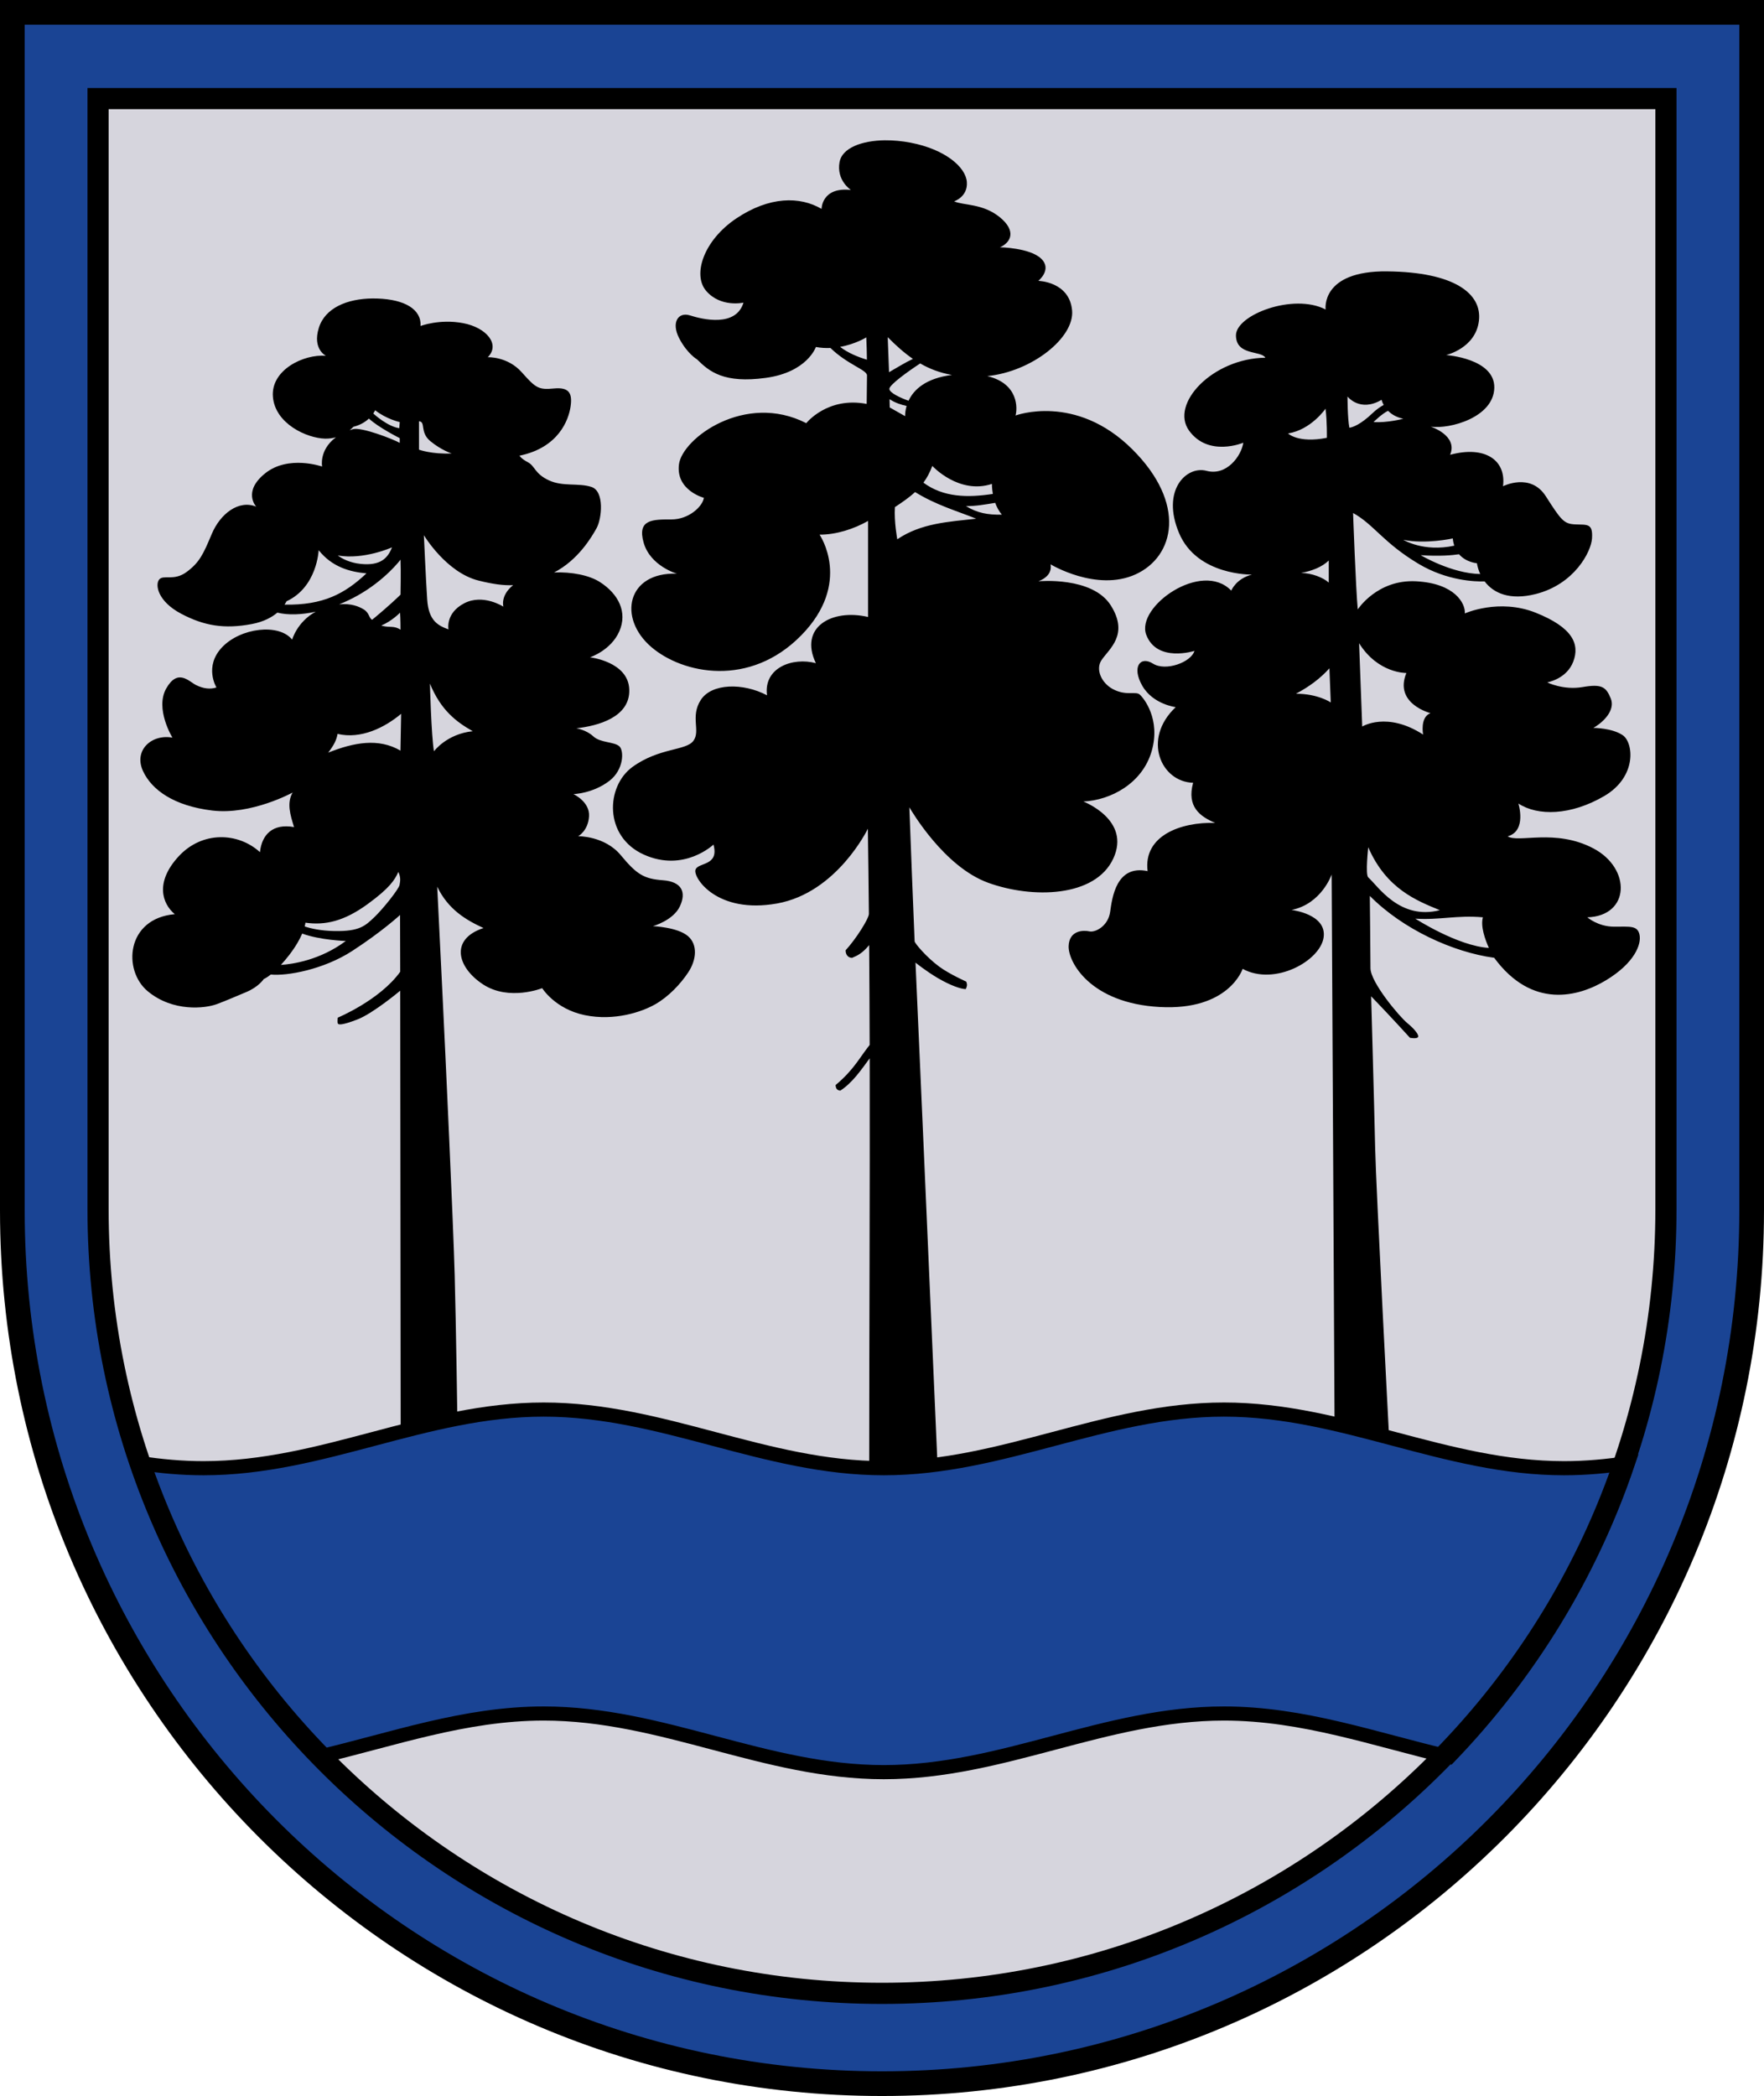 <?xml version="1.0" encoding="UTF-8" standalone="no"?>
<svg
   xmlns:dc="http://purl.org/dc/elements/1.1/"
   xmlns:cc="http://creativecommons.org/ns#"
   xmlns:rdf="http://www.w3.org/1999/02/22-rdf-syntax-ns#"
   xmlns:svg="http://www.w3.org/2000/svg"
   xmlns="http://www.w3.org/2000/svg"
   width="500"
   height="594"
   viewBox="0 0 132.292 157.162"
   version="1.1"
   id="svg847">
  <defs
     id="defs841" />
  <g
     id="layer1"
     transform="translate(-20.643,-42.695)">
    <path
       id="path858"
       style="opacity:1;fill:#1a4494;fill-opacity:1;fill-rule:evenodd;stroke:#000000;stroke-width:1.852;stroke-miterlimit:4;stroke-dasharray:none"
       d="m 21.569,43.621 v 89.847 c 0,36.155 29.2,65.464 65.22,65.464 36.02,0 65.22,-29.309 65.22,-65.464 V 43.621 Z" />
    <path
       id="path861"
       style="opacity:1;fill:#d6d5dd;fill-opacity:1;fill-rule:evenodd;stroke:none;stroke-width:1.587;stroke-miterlimit:4;stroke-dasharray:none"
       d="m 27.997,50.087 v 83.282 c 0,32.47 26.322,58.792 58.792,58.792 32.47,0 58.792,-26.322 58.792,-58.792 V 50.087 Z" />
    <path
       id="path869"
       style="font-variation-settings:normal;opacity:1;vector-effect:none;fill:#1a4494;fill-opacity:1;stroke:#000000;stroke-width:4;stroke-linecap:butt;stroke-linejoin:miter;stroke-miterlimit:8.5;stroke-dasharray:none;stroke-dashoffset:0;stroke-opacity:1;stop-color:#000000;stop-opacity:1"
       d="m 231.76,559.953 c -33.708,0 -62.551,16.592 -96.26,16.592 -6.176,0 -12.187,-0.561 -18.096,-1.471 10.602,31.46 28.058,59.761 50.588,83.145 21.013,-4.916 41.313,-12.266 63.768,-12.266 33.708,0 62.551,16.592 96.26,16.592 33.708,0 62.551,-16.592 96.26,-16.592 22.455,0 42.755,7.35 63.768,12.266 22.53,-23.383 39.986,-51.685 50.588,-83.145 -5.909,0.91 -11.92,1.471 -18.096,1.471 -33.708,0 -62.551,-16.592 -96.26,-16.592 -33.708,0 -62.551,16.592 -96.26,16.592 -33.708,0 -62.551,-16.592 -96.26,-16.592 z"
       transform="scale(0.265)" />
    <path
       id="path874"
       style="font-variation-settings:normal;opacity:1;vector-effect:none;fill:#000000;fill-opacity:1;stroke:none;stroke-width:0.5;stroke-linecap:butt;stroke-linejoin:miter;stroke-miterlimit:8.5;stroke-dasharray:none;stroke-dashoffset:0;stroke-opacity:1;stop-color:#000000;stop-opacity:1"
       d="m 328.449,200.807 c -6.805,0.057 -12.256,2.241 -12.959,6.158 -0.938,5.223 3.215,7.9 3.215,7.9 -8.304,-0.938 -8.303,5.357 -8.303,5.357 -6.161,-3.616 -14.789,-3.558 -24.107,2.68 -9.287,6.216 -12.458,15.937 -8.572,20.49 4.12,4.827 10.58,3.348 10.58,3.348 -2.143,7.098 -11.785,4.689 -15.133,3.617 -3.348,-1.071 -5.357,2.008 -3.08,6.428 2.277,4.42 5.088,6.027 5.088,6.027 3.482,3.482 7.634,6.83 19.42,5.223 11.786,-1.607 14.193,-8.742 14.193,-8.742 1.423,0.264 2.809,0.334 4.123,0.277 4.871,4.734 10.347,6.179 10.348,7.773 9e-4,1.623 -0.092,8.059 -0.092,8.059 -11.116,-2.143 -17.098,5.445 -17.098,5.445 -17.277,-8.839 -35.09,4.286 -36.027,11.652 -0.938,7.366 7.053,9.473 7.053,9.473 -0.379,2.462 -4.261,6.115 -9.17,6.115 -5.303,0 -9.771,-0.055 -7.877,6.574 1.894,6.629 9.414,8.775 9.414,8.775 -14.097,-0.522 -16.834,12.533 -7.232,20.76 8.91,7.634 27.839,11.494 42.367,-3.262 14.675,-14.905 5.232,-28.545 5.232,-28.545 4.742,0.015 9.711,-1.604 13.732,-3.883 v 27.178 c -10.299,-2.406 -19.622,2.923 -14.773,13.07 -6.541,-1.764 -14.861,1.254 -13.826,9.09 -6.819,-3.599 -15.721,-3.409 -18.752,1.326 -3.03,4.735 10e-4,8.714 -2.082,11.555 -2.083,2.841 -9.66,1.894 -17.236,7.387 -7.576,5.493 -8.144,19.697 3.221,24.811 11.364,5.114 19.697,-2.84 19.697,-2.84 1.705,6.25 -4.545,4.924 -5.113,7.197 -0.568,2.273 6.112,12.512 23.105,9.471 16.993,-3.041 25.697,-21.15 25.697,-21.15 0.122,8.029 0.218,16.057 0.293,24.086 0.012,1.307 -3.631,7.092 -6.582,10.297 -0.045,1.109 0.596,2.126 1.805,2.158 1.617,-0.67 2.966,-1.34 4.85,-3.617 0.071,9.418 0.116,18.836 0.141,28.254 -2.957,3.709 -4.443,6.997 -9.639,11.346 0.046,0.828 0.302,1.5 1.35,1.576 3.505,-2.306 5.821,-5.801 8.299,-9.135 0.082,38.702 -0.139,77.402 -0.137,116.104 l 19.318,-1.514 c -2.025,-47.224 -6.215,-141.674 -6.215,-141.674 -10e-6,0 2.919,2.374 6.279,4.354 3.716,2.189 6.678,3.141 7.945,3.141 0.263,-0.597 0.553,-1.182 0.121,-2.127 0,0 -4.777,-2.133 -7.594,-4.203 -3.634,-2.67 -6.978,-6.647 -7,-7.191 -0.52,-12.639 -1.021,-25.276 -1.492,-37.914 0.631,1.01 9.786,16.792 22.287,21.338 12.501,4.546 30.304,4.167 35.418,-6.818 5.114,-10.985 -8.459,-16.162 -8.459,-16.162 7.766,-0.379 16.667,-5.114 19.318,-14.205 2.652,-9.091 -2.274,-15.153 -3.41,-16.1 -1.136,-0.947 -3.843,0.484 -7.576,-1.516 -3.216,-1.722 -4.925,-5.558 -3.219,-8.145 2.116,-3.209 7.905,-7.196 2.65,-15.529 -5.215,-8.271 -20.455,-6.82 -20.455,-6.82 2.727,-1.119 3.758,-2.76 3.41,-4.797 0,0 13.005,7.862 24.055,2.84 11.05,-5.022 14.545,-20.023 -0.947,-35.418 -16.024,-15.923 -33.02,-9.533 -33.02,-9.533 0.534,-1.861 0.967,-9.031 -8,-11.152 12.624,-1.259 24.686,-10.872 24.008,-18.551 -0.727,-8.23 -9.564,-8.393 -9.564,-8.393 0,0 4.019,-3.215 0.805,-6.295 -3.214,-3.08 -11.652,-3.213 -11.652,-3.213 3.08,-1.339 4.769,-4.634 -0.133,-8.572 -4.79,-3.849 -10.204,-3.241 -12.857,-4.42 0,0 3.94,-1.267 3.615,-5.49 -0.325,-4.223 -6.161,-9.242 -15.938,-11.117 -2.444,-0.469 -4.862,-0.685 -7.131,-0.666 z m 142.029,37.084 c -18.94,-0.189 -17.426,10.797 -17.426,10.797 -9.091,-4.735 -25.485,1.513 -25.379,7.387 0.104,5.729 7.077,4.154 8.334,6.25 -14.963,0.189 -27.084,13.068 -21.592,20.645 5.493,7.576 15.34,3.41 15.34,3.41 -0.568,3.788 -4.734,9.47 -10.416,7.955 -5.682,-1.515 -12.88,5.491 -7.766,17.613 5.114,12.122 20.645,11.744 20.645,11.744 -4.546,1.136 -5.871,4.545 -5.871,4.545 -8.334,-8.713 -27.085,4.545 -24.055,12.5 3.03,7.955 13.637,4.547 13.637,4.547 -0.947,3.22 -8.144,5.871 -11.742,3.598 -3.599,-2.273 -6.057,0.954 -3.031,6.25 3.03,5.303 9.471,6.062 9.471,6.062 -9.61,9.063 -4.131,21.183 4.924,21.402 -1.854,6.803 1.953,9.543 6.252,11.363 -9.76,-0.316 -20.39,3.634 -19.131,13.637 -8.902,-1.894 -10.037,7.577 -10.605,11.555 -0.568,3.977 -4.168,5.871 -5.873,5.492 -1.705,-0.379 -5.716,-0.325 -5.871,4.168 -0.155,4.493 6.115,16.153 25.76,17.234 19.645,1.081 23.484,-10.795 23.484,-10.795 9.091,4.924 21.971,-2.273 22.918,-8.902 0.947,-6.629 -9.09,-7.766 -9.09,-7.766 8.523,-1.705 11.363,-10.039 11.363,-10.039 l 0.82,155.375 15.469,4.482 c 0,0 -3.728,-70.976 -3.979,-82.391 -0.268,-12.221 -1.135,-42.994 -1.135,-42.994 5.493,5.682 10.984,11.742 10.984,11.742 0,0 1.895,0.379 2.273,-0.189 0.379,-0.568 -0.948,-2.272 -3.031,-3.977 -2.238,-1.831 -10.416,-11.554 -10.416,-15.531 0,-3.977 -0.189,-20.457 -0.189,-20.457 9.378,9.479 23.583,15.946 35.201,17.518 10.732,14.593 23.84,11.075 31.658,6.348 8.144,-4.925 10.037,-10.227 9.469,-12.879 -0.568,-2.652 -2.652,-2.273 -7.197,-2.273 -4.546,0 -7.576,-2.65 -7.576,-2.65 12.122,-0.379 12.501,-13.828 1.705,-19.51 -10.79,-5.678 -21.281,-1.433 -24.244,-3.408 5.493,-1.515 3.031,-9.281 3.031,-9.281 5.493,3.599 14.827,3.395 24.244,-2.084 9.417,-5.479 8.333,-15.151 5.303,-17.234 -3.03,-2.083 -8.334,-2.084 -8.334,-2.084 3.03,-1.705 6.252,-5.114 4.926,-8.334 -1.326,-3.22 -2.462,-4.168 -7.955,-3.221 -5.493,0.947 -10.039,-1.324 -10.039,-1.324 0,0 5.491,-0.896 7.387,-5.873 1.896,-4.977 -0.19,-9.659 -10.607,-13.826 -10.417,-4.167 -20.076,0.189 -20.076,0.189 0.189,-2.841 -2.841,-8.524 -13.826,-9.092 -10.985,-0.568 -16.479,7.955 -16.479,7.955 -0.568,-5.872 -1.326,-27.273 -1.326,-27.273 5.872,3.22 8.539,8.419 18.562,14.395 8.047,4.798 16.001,5.036 18.676,4.965 2.482,3.288 7.061,5.44 14.469,3.559 10.932,-2.776 15.66,-11.941 15.91,-15.721 0.289,-4.366 -1.354,-3.828 -4.734,-3.977 -3.216,-0.141 -3.978,-1.137 -8.334,-7.955 -4.356,-6.819 -12.121,-2.842 -12.121,-2.842 0.956,-7.393 -5.097,-11.563 -14.963,-8.902 2.273,-5.493 -5.494,-7.955 -5.494,-7.955 5.493,0.758 17.805,-2.651 17.994,-10.984 0.189,-8.334 -13.637,-9.281 -13.637,-9.281 0,0 8.334,-1.895 9.281,-9.66 0.947,-7.766 -7.009,-13.826 -25.949,-14.016 z m -287.193,7.672 c -7.173,0.081 -13.402,2.672 -15.16,8.322 -1.875,6.027 2.01,7.9 2.01,7.9 -6.295,-0.536 -15.67,4.018 -15,11.652 0.67,7.634 9.641,11.651 14.73,11.785 1.167,0.031 2.217,-0.134 3.148,-0.398 -0.064,0.042 -0.201,0.131 -0.201,0.131 -4.688,3.616 -3.75,8.17 -3.75,8.17 0,0 -9.51,-3.348 -16.072,1.875 -6.562,5.223 -2.588,9.465 -2.588,9.465 -4.955,-2.009 -10.179,2.009 -12.59,7.768 -2.411,5.759 -3.482,8.036 -7.098,10.715 -3.616,2.679 -6.562,0.669 -7.768,2.143 -1.205,1.473 -0.402,6.16 6.16,9.643 6.563,3.482 12.322,4.419 20.09,2.945 3.397,-0.644 5.691,-1.954 7.199,-3.225 3.052,0.758 6.849,0.618 10.857,-0.266 -5.29,2.877 -6.674,7.91 -6.674,7.91 -3.75,-4.688 -14.597,-3.349 -19.82,2.143 -5.223,5.491 -1.607,11.385 -1.607,11.385 -1.763,0.582 -3.728,0.335 -5.76,-0.67 -2.032,-1.005 -5.157,-4.821 -8.438,0.938 -3.281,5.758 1.742,13.93 1.742,13.93 -5.893,-1.071 -11.073,3.592 -8.305,9.508 2.483,5.306 8.723,9.801 19.555,11.117 11.074,1.346 22.768,-5.09 22.768,-5.09 -1.748,3.024 -0.632,6.406 0.4,9.777 -5.948,-1.074 -9.123,2.038 -9.643,7.098 -6.161,-5.625 -16.351,-6.061 -23.035,1.205 -6.69,7.273 -4.678,13.335 -1.072,16.34 -13.795,1.205 -14.794,15.915 -7.633,21.83 7.161,5.915 16.267,4.847 19.553,3.615 3.286,-1.232 5.047,-2.07 8.17,-3.348 3.688,-1.509 5.09,-3.75 5.09,-3.75 0,0 0.714,-0.263 1.994,-1.271 4.546,0.468 14.931,-1.397 23.051,-6.676 C 186.217,424.569 191.115,420 191.115,420 l 0.045,16.072 c -5.759,8.036 -17.678,12.99 -17.678,12.99 0,0 -0.134,1.206 0,1.607 0.134,0.402 0.937,0.669 5.49,-1.072 4.554,-1.741 12.188,-8.17 12.188,-8.17 l 0.137,125.457 16.037,-4.42 c 0,0 -0.379,-26.326 -0.758,-40.531 -0.379,-14.205 -2.653,-63.262 -3.41,-78.604 C 202.408,427.988 201.629,412 201.629,412 c 3.125,6.5 8.208,9.453 13.104,11.705 -9.531,3.111 -7.518,11.105 -0.135,15.938 7.366,4.822 16.742,1.072 16.742,1.072 0,0 3.615,5.892 12.053,7.633 8.438,1.741 16.205,-0.937 19.955,-3.08 3.75,-2.143 7.176,-5.745 9.375,-9.107 2.277,-3.482 2.68,-7.767 -0.133,-10.178 -2.97,-2.546 -9.912,-2.812 -9.912,-2.812 0,0 5.76,-1.607 7.635,-5.625 1.875,-4.018 0.535,-6.965 -4.822,-7.367 -5.357,-0.402 -7.364,-1.607 -11.918,-7.098 -4.554,-5.491 -12.055,-5.357 -12.055,-5.357 0,0 2.812,-1.473 3.08,-5.625 0.268,-4.152 -4.42,-6.295 -4.42,-6.295 0,0 5.472,-0.132 10.18,-3.75 4.121,-3.167 4.168,-8.57 2.812,-9.775 -1.501,-1.335 -5.358,-0.938 -7.367,-2.812 -2.009,-1.875 -4.82,-2.277 -4.82,-2.277 6.027,-0.67 15.268,-3.081 15,-10.982 -0.268,-7.902 -11.117,-9.107 -11.117,-9.107 0,0 5.93,-1.937 8.305,-7.365 2.375,-5.429 -0.269,-10.581 -5.492,-13.93 -3.065,-1.965 -8.086,-2.911 -12.973,-2.713 6.774,-3.493 10.626,-9.993 12.035,-12.555 1.473,-2.679 2.277,-10.445 -1.473,-11.65 -3.75,-1.205 -8.035,0 -12.053,-1.875 -4.018,-1.875 -3.884,-4.018 -5.893,-5.09 -2.009,-1.071 -2.412,-1.875 -2.412,-1.875 11.116,-2.277 13.929,-10.18 14.465,-13.93 0.536,-3.75 -0.402,-5.49 -4.688,-5.088 -4.286,0.402 -5.09,-10e-4 -9.107,-4.555 -4.018,-4.554 -9.643,-4.285 -9.643,-4.285 3.616,-3.616 -0.344,-8.381 -6.965,-9.643 -6.675,-1.271 -12.053,0.803 -12.053,0.803 0.268,-4.688 -4.42,-7.5 -12.188,-7.768 -0.485,-0.017 -0.969,-0.023 -1.447,-0.018 z m 145.836,10.953 c 2.347,2.367 4.654,4.441 7.135,6.145 -2.253,1.047 -4.506,2.487 -6.76,3.766 z m -6.062,0.062 c 0.095,1.994 0.15,4.171 0.178,6.314 -2.335,-0.702 -5.317,-1.864 -7.584,-3.631 4.358,-0.778 7.406,-2.684 7.406,-2.684 z m 15.254,7.371 c 2.667,1.537 5.583,2.658 8.986,3.254 -7.308,0.915 -10.796,4.094 -12.277,7.301 -2.219,-0.778 -5.499,-2.278 -5.43,-3.391 0.073,-1.162 5.201,-4.865 8.721,-7.164 z m 136.732,15.648 c 0,0 -4.554,1.205 -8.438,0.938 0,0 2.283,-2.28 4.109,-3.191 0.932,0.943 2.306,1.839 4.328,2.254 z m -8.84,-1.473 c -3.08,2.946 -5.356,3.884 -6.428,4.018 -0.536,-2.679 -0.537,-8.84 -0.537,-8.84 0,0 3.484,4.554 9.645,0.938 0,0 0.14,0.626 0.598,1.455 -0.893,0.473 -2.01,1.217 -3.277,2.43 z m -136.562,-4.062 c 1.577,1.043 3.324,1.586 4.822,1.916 -0.296,1.024 -0.42,2.012 -0.42,2.887 l -4.355,-2.463 z m 123.379,2.688 c 0.473,3.693 0.379,8.24 0.379,8.24 -8.144,1.61 -10.984,-1.232 -10.984,-1.232 6.534,-1.042 10.605,-7.008 10.605,-7.008 z m -268.959,0.438 c 3.214,2.545 6.965,3.348 6.965,3.348 l -0.135,1.742 c -3.296,-0.507 -6.959,-3.799 -7.354,-4.16 0.359,-0.541 0.523,-0.93 0.523,-0.93 z m -1.762,2.359 c 2.676,2.507 8.727,5.543 8.727,5.543 v 1.338 c -1.875,-1.071 -10.849,-4.552 -13.26,-3.883 -0.307,0.085 -0.615,0.187 -0.92,0.301 0.677,-0.542 1.055,-0.971 1.055,-0.971 2.051,-0.513 3.443,-1.435 4.398,-2.328 z m 14.172,0.766 c 2.009,0.134 0.134,3.08 3.215,5.625 3.08,2.545 6.027,3.482 6.027,3.482 -5.625,0.268 -9.242,-1.072 -9.242,-1.072 z m 145.268,12.635 c 0,0 7.5,8.168 16.875,5.088 0,0 -0.031,1.2 0.262,2.834 -7.164,1.091 -13.987,0.991 -19.646,-3.184 0.972,-1.328 1.815,-2.867 2.51,-4.738 z m -4.879,7.391 c 5.963,3.677 11.573,5.243 17.307,7.541 -7.714,0.872 -15.556,1.226 -22.338,5.826 0,0 -0.938,-4.956 -0.67,-9.107 2.102,-1.395 4.024,-2.694 5.701,-4.26 z m 22.684,3.055 c 0.415,1.149 1.016,2.323 1.883,3.348 -3.964,0.063 -6.896,-0.441 -10.166,-2.428 2.761,0.041 5.522,-0.476 8.283,-0.92 z m -161.688,9.152 c 0,0 6.294,10.581 15.535,12.857 4.032,0.994 7.022,1.405 9.723,1.277 -3.687,2.937 -2.758,6.088 -2.758,6.088 0,0 -5.76,-3.75 -11.117,-0.938 -5.357,2.812 -4.418,7.367 -4.418,7.367 -2.946,-1.071 -5.626,-2.411 -6.027,-8.438 -0.402,-6.027 -0.938,-18.215 -0.938,-18.215 z m 291.184,0.918 c 0.066,0.766 0.213,1.441 0.412,2.049 -8.683,1.899 -14.43,-1.67 -14.43,-1.67 6.25,1.326 14.018,-0.379 14.018,-0.379 z m -300.201,2.52 c -1.205,3.08 -3.277,5.255 -8.84,4.688 -3.116,-0.318 -5.23,-1.449 -6.516,-2.389 7.406,1.29 15.355,-2.299 15.355,-2.299 z m -20.76,0.803 c 3.802,4.779 8.817,6.141 13.527,6.562 -6.126,5.749 -12.193,9.039 -23.176,8.848 0.372,-0.563 0.541,-0.945 0.541,-0.945 8.705,-4.018 9.107,-14.465 9.107,-14.465 z m 322.727,1.154 c 2.032,2.341 5.053,2.531 5.053,2.531 0.176,1.023 0.487,2.064 0.945,3.062 -8.132,-0.139 -16.855,-5.336 -16.855,-5.336 5.332,0.364 8.937,0.03 10.857,-0.258 z M 191.25,319.465 c 0.134,3.214 0,9.91 0,9.91 -3.467,3.351 -6.991,6.246 -8.041,7.102 -0.981,-0.529 -0.701,-1.905 -2.406,-2.949 -1.28,-0.784 -3.537,-1.76 -6.926,-1.41 1.76,-0.709 3.503,-1.534 5.186,-2.475 7.902,-4.42 12.188,-10.178 12.188,-10.178 z m 262.688,0.248 v 6.25 c -1.586,-1.444 -4.824,-2.708 -7.834,-2.729 3.095,-0.586 5.88,-1.65 7.834,-3.521 z m -262.822,14.752 c 0.134,1.607 0.135,4.82 0.135,4.82 -1.875,-1.205 -2.947,-0.535 -5.09,-1.07 -0.128,-0.032 -0.233,-0.072 -0.35,-0.107 3.007,-1.255 5.305,-3.643 5.305,-3.643 z m 271.408,8.641 c 5.366,8.618 13.385,8.428 13.385,8.428 -3.599,8.713 6.818,11.363 6.818,11.363 -3.03,1.136 -2.084,6.062 -2.084,6.062 -10.228,-6.629 -17.234,-2.273 -17.234,-2.273 z m -8.396,7.102 0.379,9.66 c 0,0 -3.599,-2.463 -9.85,-2.463 3.629,-1.927 6.851,-4.261 9.471,-7.197 z m -254.559,4.324 c 3.108,7.602 7.518,10.863 12.121,13.48 -7.387,0.758 -10.984,5.682 -10.984,5.682 -0.758,-4.546 -1.137,-19.162 -1.137,-19.162 z m -8.145,8.555 -0.189,10.418 c -6.229,-3.645 -13.223,-2.31 -20.455,0.568 1.628,-2.133 2.341,-3.542 2.65,-5.303 6.625,1.558 13.311,-1.767 17.994,-5.684 z m 273.688,37.756 c 5.111,11.776 13.74,15.13 20.268,17.803 -11.403,2.916 -17.542,-6.875 -20.268,-9.279 -0.864,-0.762 0,-8.523 0,-8.523 z M 190.625,407.836 c 0.709,1.45 0.575,2.539 0.34,3.701 -0.235,1.162 -4.625,6.722 -7.17,9.133 -2.545,2.411 -4.152,4.017 -11.25,3.883 -3.964,-0.075 -6.717,-0.731 -8.412,-1.299 0.171,-0.68 0.197,-1.066 0.197,-1.066 5.625,0.804 10.97,-0.441 17.543,-5.213 6.392,-4.641 7.746,-6.925 8.752,-9.139 z M 497.562,420.666 c -0.722,2.526 0.615,6.261 1.689,8.66 -8.839,-0.546 -20.818,-8.281 -20.818,-8.281 6.843,0.452 11.795,-1.043 19.129,-0.379 z m -334.139,4.602 c 4.986,1.855 12.336,2.098 12.336,2.098 -7.309,5.456 -15.124,6.553 -18.371,6.771 0.734,-0.798 1.519,-1.704 2.389,-2.842 1.923,-2.515 3.004,-4.521 3.646,-6.027 z"
       transform="scale(0.265)" />
    <path
       id="path865"
       style="opacity:1;fill:none;fill-rule:evenodd;stroke:#000000;stroke-width:1.587;stroke-miterlimit:4;stroke-dasharray:none"
       d="m 27.997,50.087 v 83.282 c 0,32.47 26.322,58.792 58.792,58.792 32.47,0 58.792,-26.322 58.792,-58.792 V 50.087 Z" />
  </g>
</svg>
